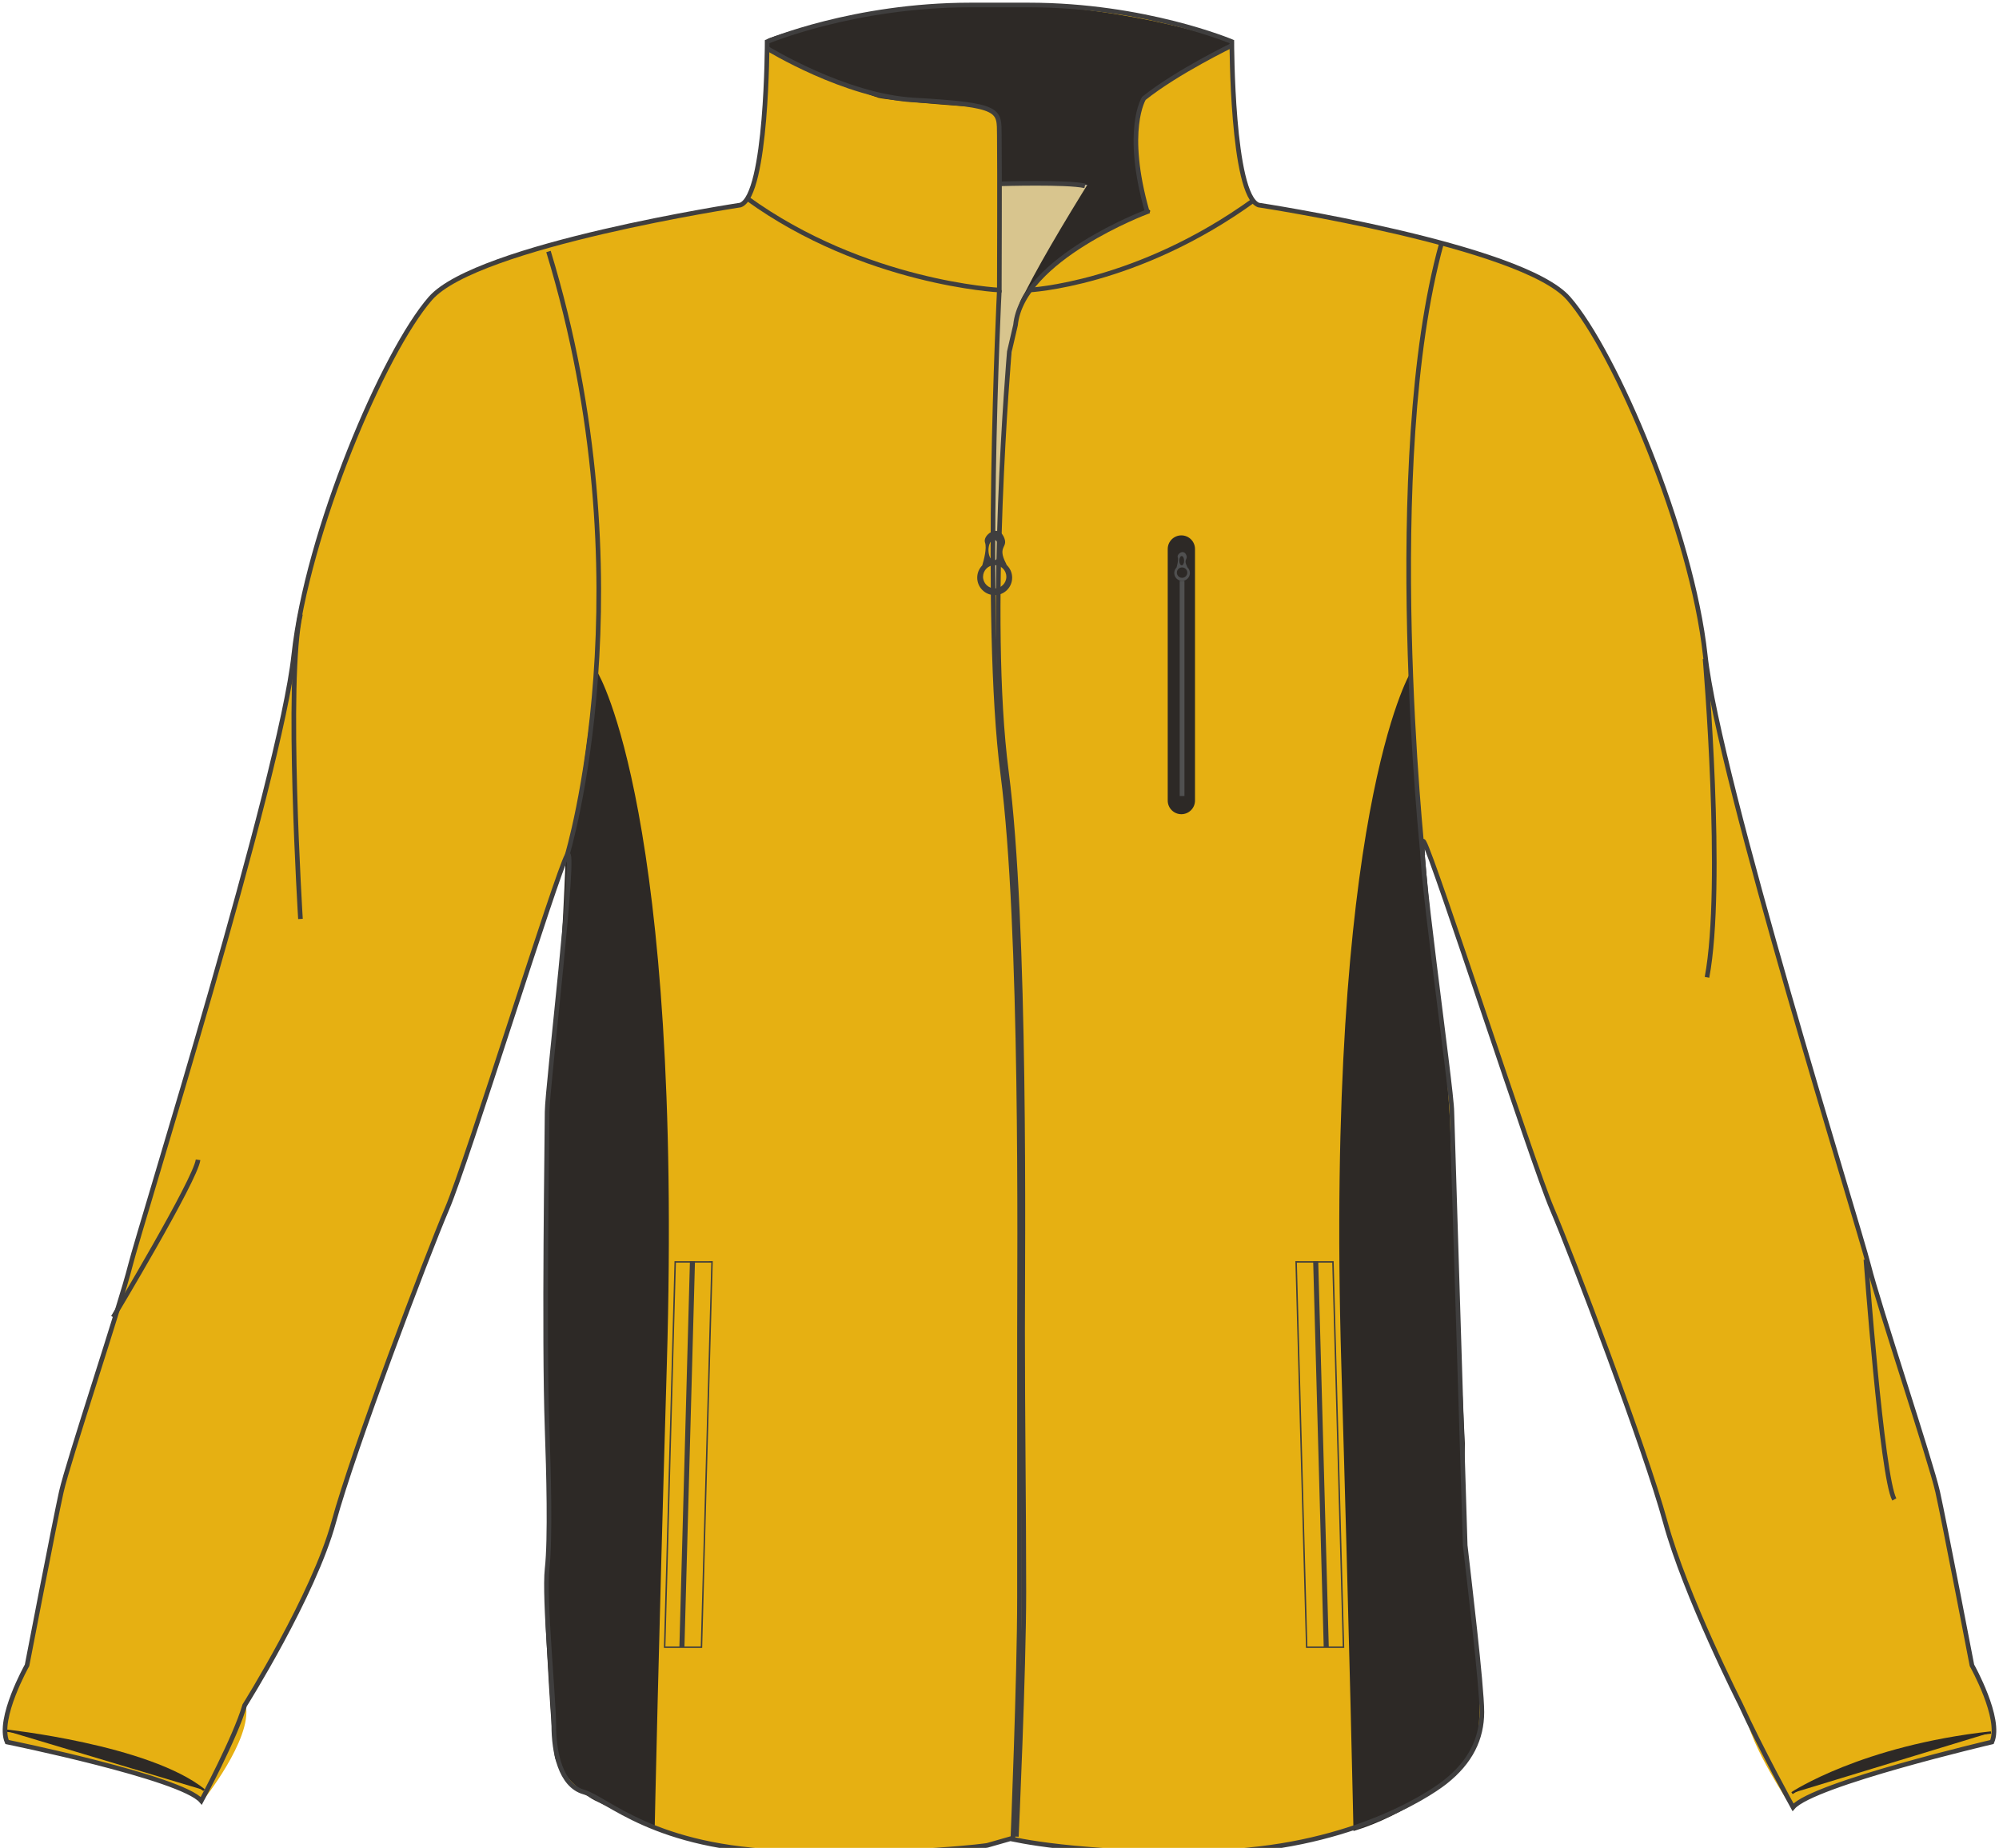 <svg preserveAspectRatio="xMidYMid meet"  xmlns="http://www.w3.org/2000/svg" xmlns:xlink="http://www.w3.org/1999/xlink" version="1.1" id="Layer_7" x="0px" y="0px" width="865.474px" height="804.254px" viewbox="0 0 865.474 804.254" enable-background="new 0 0 865.474 804.254" xml:space="preserve" class="svg0" style="height: 800px;"> <g id="primary" class="primary" fill="#e6b012" stroke="#e6b012" stroke-width="1px"> 	<path fill="#e6b012" d="M628.595,481.366c0-10.106-16.435-124.13-12.104-116.912c4.328,7.219,46.748,138.56,55.407,158.772   c8.661,20.204,40.412,103.924,49.074,135.674c8.656,31.756,35.203,82.399,35.203,82.399c1.747,13.994,20.116,41.109,20.116,41.109   c8.657-10.109,86.133-28.245,86.133-28.245c4.329-10.103-8.661-33.195-8.661-33.195s-11.938-62.068-14.828-75.059   c-2.888-12.991-25.585-80.828-29.916-98.149c-4.331-17.318-64.955-210.73-70.729-264.137   c-5.771-53.405-38.97-131.349-59.179-154.442c-20.207-23.092-134.234-40.416-134.234-40.416   c-11.55-4.329-11.55-70.725-11.55-70.725s-37.52-15.877-88.039-15.877h-25.104c-50.521,0-88.042,15.877-88.042,15.877   s0.002,66.396-11.55,70.725c0,0-114.02,17.324-134.234,40.416c-20.206,23.093-53.405,101.037-59.176,154.442   c-5.776,53.406-66.398,246.818-70.729,264.137c-4.331,17.321-27.031,85.158-29.919,98.149   c-2.888,12.99-14.827,75.059-14.827,75.059s-12.99,23.093-8.659,33.195c0,0,75.446,15.353,84.105,25.462   c0,0,21.652-26.899,18.769-41.34c0,0,29.916-47.63,38.575-79.386c8.659-31.75,40.415-115.47,49.074-135.674   c8.659-20.213,47.638-145.786,51.968-153.001c4.331-7.213-8.666,101.034-8.666,111.141c0,10.104-1.436,96.707,0,137.124   c0.65,18.242,1.45,47.633,0.007,60.624c-1.442,12.987,2.889,56.286,2.889,67.833c0,11.55,2.88,25.983,12.987,28.871   s30.311,24.534,88.042,25.975c57.736,1.448,86.607-2.883,86.607-2.883l10.102-2.886c0,0,29.432,7.217,87.163,5.769   c57.736-1.44,92.788-23.804,101.034-30.309c10.986-8.661,15.881-18.758,15.881-30.311c0-11.545-5.771-59.178-7.219-72.168   L628.595,481.366z" class="primary" stroke="#e6b012" stroke-width="1px"></path> </g> <g id="Layer_1"> 	<path fill="#3F3E3E" d="M493.979,45.463c0,0-48.547,72.82-52.483,87.253c0,0,10.497-24.273,55.107-41.331   c0,0-10.497-27.553-1.641-48.219" stroke-width="2px"></path> </g> <g id="secondary" class="secondary" fill="#2D2926" stroke="#2D2926" stroke-width="1px"> 	<path fill="#2D2926" d="M333.25,17.036c0,0,42.86-16.183,101.03-14.871c58.169,1.312,98.843,16.62,98.843,16.62   s-34.224,19.462-38.16,24.382c-3.936,4.92-12.574,21.103-22.633,37.285c0,0-5.686-3.062-38.706-0.875l-0.984-25.914   c0,0-0.328-7.544-9.513-7.872c-9.185-0.328-39.034-2.952-42.642-3.937c-3.608-0.984-45.267-17.057-47.563-20.665   C330.626,17.582,333.25,17.036,333.25,17.036z" class="secondary" stroke="#2D2926" stroke-width="1px"></path> 	<path fill="#2D2926" d="M586.48,792.032c0,0-1.638-78.463-5.249-201.184c-6.998-237.924,29.74-299.152,29.74-299.152   s1.753,52.483,5.25,76.975c0,0,2.622,30.616,4.372,47.234c1.75,16.619,6.125,49.857,6.999,76.975   c0.874,27.116,6.122,132.082,6.122,132.082s-0.871,41.985,0.876,51.607c1.748,9.623,9.623,70.853,2.624,82.226   C630.217,770.168,606.597,785.907,586.48,792.032z" class="secondary" stroke="#2D2926" stroke-width="1px"></path> 	<path fill="#2D2926" d="M282.956,791.158c0,0,1.638-77.589,5.248-200.31c6.999-237.924-29.739-299.152-29.739-299.152   s-8.75,74.351-13.123,81.348c0,0-2.624,72.602-7.873,99.718c0,0-0.875,140.83,0,171.444c0.875,30.615-0.873,55.98-0.873,55.98   s2.624,55.984,4.373,61.232s11.371,14.868,16.619,17.492C262.837,781.535,282.956,791.158,282.956,791.158z" class="secondary" stroke="#2D2926" stroke-width="1px"></path> 	<path fill="#2D2926" stroke="#2D2926" stroke-width="1px" stroke-miterlimit="10" d="M775.856,776.287   c0,0,30.178-20.119,86.158-26.241" class="secondary"></path> 	<path fill="#2D2926" stroke="#2D2926" stroke-width="1px" stroke-miterlimit="10" d="M2.171,749.172   c0,0,62.104,6.561,86.159,25.804" class="secondary"></path> </g> <g id="Layer_3"> 	<path opacity="0.65" fill="#D1D1D1" d="M433.624,79.577c0,0,49.858-1.312,61.011,3.937l1.969,7.872   c0,0-52.155,19.353-57.075,50.187c-4.921,30.833-6.561,89.549-6.561,89.549l-2.296,31.49l-0.984-55.763l3.28-81.349L433.624,79.577   z" stroke-width="2px"></path> </g> <g id="secondary_1_" class="secondary" fill="#2D2926" stroke="#2D2926" stroke-width="1px"> 	<path fill="#2D2926" d="M495.242,42.582c0,0-40.843,61.925-53.527,89.479c0,0,5.315-21.809,54.968-40.404c1.889-0.708,0,0,0,0   S486.228,58.069,495.242,42.582" class="secondary" stroke="#2D2926" stroke-width="1px"></path> </g> <g id="Layer_2"> 	<path fill="none" stroke="#3F3E3E" stroke-width="2px" stroke-miterlimit="10" d="M628.595,481.366   c0-10.106-16.435-124.13-12.104-116.912c4.328,7.219,46.748,138.56,55.407,158.772c8.661,20.204,40.412,103.924,49.074,135.674   c8.656,31.756,32.579,78.898,32.579,78.898c8.746,19.245,22.74,44.61,22.74,44.61c8.657-10.109,86.133-28.245,86.133-28.245   c4.329-10.103-8.661-33.195-8.661-33.195s-11.938-62.068-14.828-75.059c-2.888-12.991-25.585-80.828-29.916-98.149   c-4.331-17.318-64.955-210.73-70.729-264.137c-5.771-53.405-38.97-131.349-59.179-154.442   c-20.207-23.092-134.234-40.416-134.234-40.416c-11.55-4.329-11.55-70.725-11.55-70.725s-37.52-15.877-88.039-15.877h-25.104   c-50.521,0-88.042,15.877-88.042,15.877s0.002,66.396-11.55,70.725c0,0-114.02,17.324-134.234,40.416   c-20.206,23.093-53.405,101.037-59.176,154.442c-5.776,53.406-66.398,246.818-70.729,264.137   c-4.331,17.321-27.031,85.158-29.919,98.149c-2.888,12.99-14.827,75.059-14.827,75.059s-12.99,23.093-8.659,33.195   c0,0,75.446,15.353,84.105,25.462c0,0,14.734-27.395,18.769-41.34c0,0,29.916-47.63,38.575-79.386   c8.659-31.75,40.415-115.47,49.074-135.674c8.659-20.213,47.638-145.786,51.968-153.001c4.331-7.213-8.666,101.034-8.666,111.141   c0,10.104-1.436,96.707,0,137.124c0.65,18.242,1.45,47.633,0.007,60.624c-1.442,12.987,2.889,56.286,2.889,67.833   c0,11.55,2.88,25.983,12.987,28.871s30.311,24.534,88.042,25.975c57.736,1.448,86.607-2.883,86.607-2.883l10.102-2.886   c0,0,29.432,7.217,87.163,5.769c57.736-1.44,92.788-23.804,101.034-30.309c10.986-8.661,15.881-18.758,15.881-30.311   c0-11.545-5.771-59.178-7.219-72.168L628.595,481.366z"></path> 	<path fill="none" stroke="#3F3E3E" stroke-width="2px" stroke-miterlimit="10" d="M445.45,125.573c0,0,46.633-2.163,97.47-38.97   "></path> 	<path fill="none" stroke="#3F3E3E" stroke-width="2px" stroke-miterlimit="10" d="M432.66,125.573   c0,0-7.154,143.157,1.504,209.552c8.659,66.396,7.22,206.403,7.22,242.487c0,36.087,0,79.387,0,114.028   c0,34.644-2.891,105.368-2.891,105.368"></path> 	<path fill="none" stroke="#3F3E3E" stroke-width="2px" stroke-miterlimit="10" d="M533.675,19.486c0,0-24,11.548-38.433,23.096   c0,0-8.656,13.71,1.44,49.075c0,0-54.12,20.208-57.011,49.073l-2.681,11.547c0,0-9.943,115.289-1.284,181.685   c8.659,66.398,7.035,206.398,7.035,242.489c0,36.086,0.543,77.941,0.543,112.581c0,34.642-3.247,106.088-3.247,106.088"></path> 	<g> 		 			<line fill="none" stroke="#3F3E3E" stroke-width="2.186" stroke-miterlimit="10" x1="569.639" y1="546.076" x2="574.195" y2="712.834"></line> 		<polygon fill="none" stroke="#3F3E3E" stroke-width="0.628" stroke-miterlimit="10" points="565.733,713.113 581.67,713.124     577.104,546.297 561.164,546.289   "></polygon> 	</g> 	<g> 		 			<line fill="none" stroke="#3F3E3E" stroke-width="2.186" stroke-miterlimit="10" x1="299.798" y1="546.076" x2="295.241" y2="712.834"></line> 		<polygon fill="none" stroke="#3F3E3E" stroke-width="0.628" stroke-miterlimit="10" points="303.703,713.113 287.766,713.124     292.333,546.297 308.272,546.289   "></polygon> 	</g> 	<g> 		<path fill="#3F3E3E" d="M435.848,244.607c-0.089-0.21-0.142-0.392-0.264-0.625c-4.18-8.023,1.515-6.625-1.138-11.856    c-2.657-5.229-9.11-0.35-7.973,2.79c0.856,2.361-0.486,7.475-1.204,9.865c-1.344,1.365-2.178,3.234-2.178,5.301    c0,4.179,3.388,7.562,7.564,7.562s7.562-3.384,7.562-7.562C438.219,247.921,437.301,245.985,435.848,244.607z M430.295,233.649    c1.284,0,2.329,2.02,2.329,4.509c0,2.492-1.045,4.506-2.329,4.506c-1.286,0-2.329-2.014-2.329-4.506    C427.966,235.669,429.009,233.649,430.295,233.649z M430.656,254.732c-2.783,0-5.041-2.256-5.041-5.037    c0-2.787,2.258-5.043,5.041-5.043s5.041,2.256,5.041,5.043C435.697,252.476,433.439,254.732,430.656,254.732z" stroke-width="2px"></path> 	</g> 	<path fill="none" stroke="#3F3E3E" stroke-width="2px" stroke-miterlimit="10" d="M332.146,20.929   c0,0,33.556,20.671,63.549,22.372c38.148,2.163,36.837,4.35,36.966,15.157c0.184,15.329,0,67.116,0,67.116   s-58.341-2.886-109.174-39.691"></path> 	<path fill="none" stroke="#3F3E3E" stroke-width="2px" stroke-miterlimit="10" d="M245.541,370.226   c0,0,35.663-117.891-8.073-261.343"></path> 	<path fill="none" stroke="#3F3E3E" stroke-width="2px" stroke-miterlimit="10" d="M616.01,370.226   c0,0-18.159-170.374,8.082-264.843"></path> 	<path fill="none" stroke="#3F3E3E" stroke-width="2px" stroke-miterlimit="10" d="M130.088,265.893   c-6.49,28.117,0,131.938,0,131.938"></path> 	<path fill="none" stroke="#3F3E3E" stroke-width="2px" stroke-miterlimit="10" d="M48.98,570.243   c0,0,35.688-59.48,36.769-68.133"></path> 	<path fill="none" stroke="#3F3E3E" stroke-width="2px" stroke-miterlimit="10" d="M738.209,285.231   c0,0,8.405,97.871,0.838,137.886"></path> 	<path fill="none" stroke="#3F3E3E" stroke-width="2px" stroke-miterlimit="10" d="M807.846,545.305   c0,0,6.901,94.104,12.309,103.839"></path> 	<path fill="none" stroke="#3F3E3E" stroke-width="2px" stroke-miterlimit="10" d="M433.406,79.577c0,0,28.427-0.874,36.3,0.875"></path> 	<g> 		<path d="M517.379,346.584c0,3.261-2.643,5.904-5.904,5.904l0,0c-3.263,0-5.904-2.644-5.904-5.904V237.682    c0-3.261,2.642-5.904,5.904-5.904l0,0c3.262,0,5.904,2.644,5.904,5.904V346.584z" fill="#2D2926" stroke-width="2px"></path> 		<g> 			<path fill="#505050" d="M514.111,245.625c-0.041-0.095-0.066-0.175-0.118-0.28c-1.87-3.59,0.677-2.965-0.513-5.306     c-1.188-2.341-4.074-0.156-3.566,1.248c0.384,1.057-0.216,3.346-0.539,4.416c-0.602,0.611-0.974,1.448-0.974,2.372     c0,1.871,1.515,3.385,3.383,3.385c1.871,0,3.388-1.515,3.388-3.385C515.172,247.107,514.76,246.241,514.111,245.625z      M511.625,240.72c0.574,0,1.041,0.903,1.041,2.018s-0.467,2.017-1.041,2.017c-0.576,0-1.043-0.902-1.043-2.017     S511.049,240.72,511.625,240.72z M511.784,250.155c-1.245,0-2.255-1.009-2.255-2.253c0-1.248,1.01-2.258,2.255-2.258     c1.248,0,2.258,1.01,2.258,2.258C514.042,249.146,513.032,250.155,511.784,250.155z" stroke-width="2px"></path> 		</g> 		<rect x="510.752" y="251.458" fill="#505050" width="2.065" height="93.157"></rect> 	</g> </g> <filter xmlns="http://www.w3.org/2000/svg" id="linear"><feColorMatrix type="matrix" values="0 -1 0 0 0               0 -1 0 0 0               0 -1 0 0 0               0 -1 0 0.9 0 "/></filter></svg>